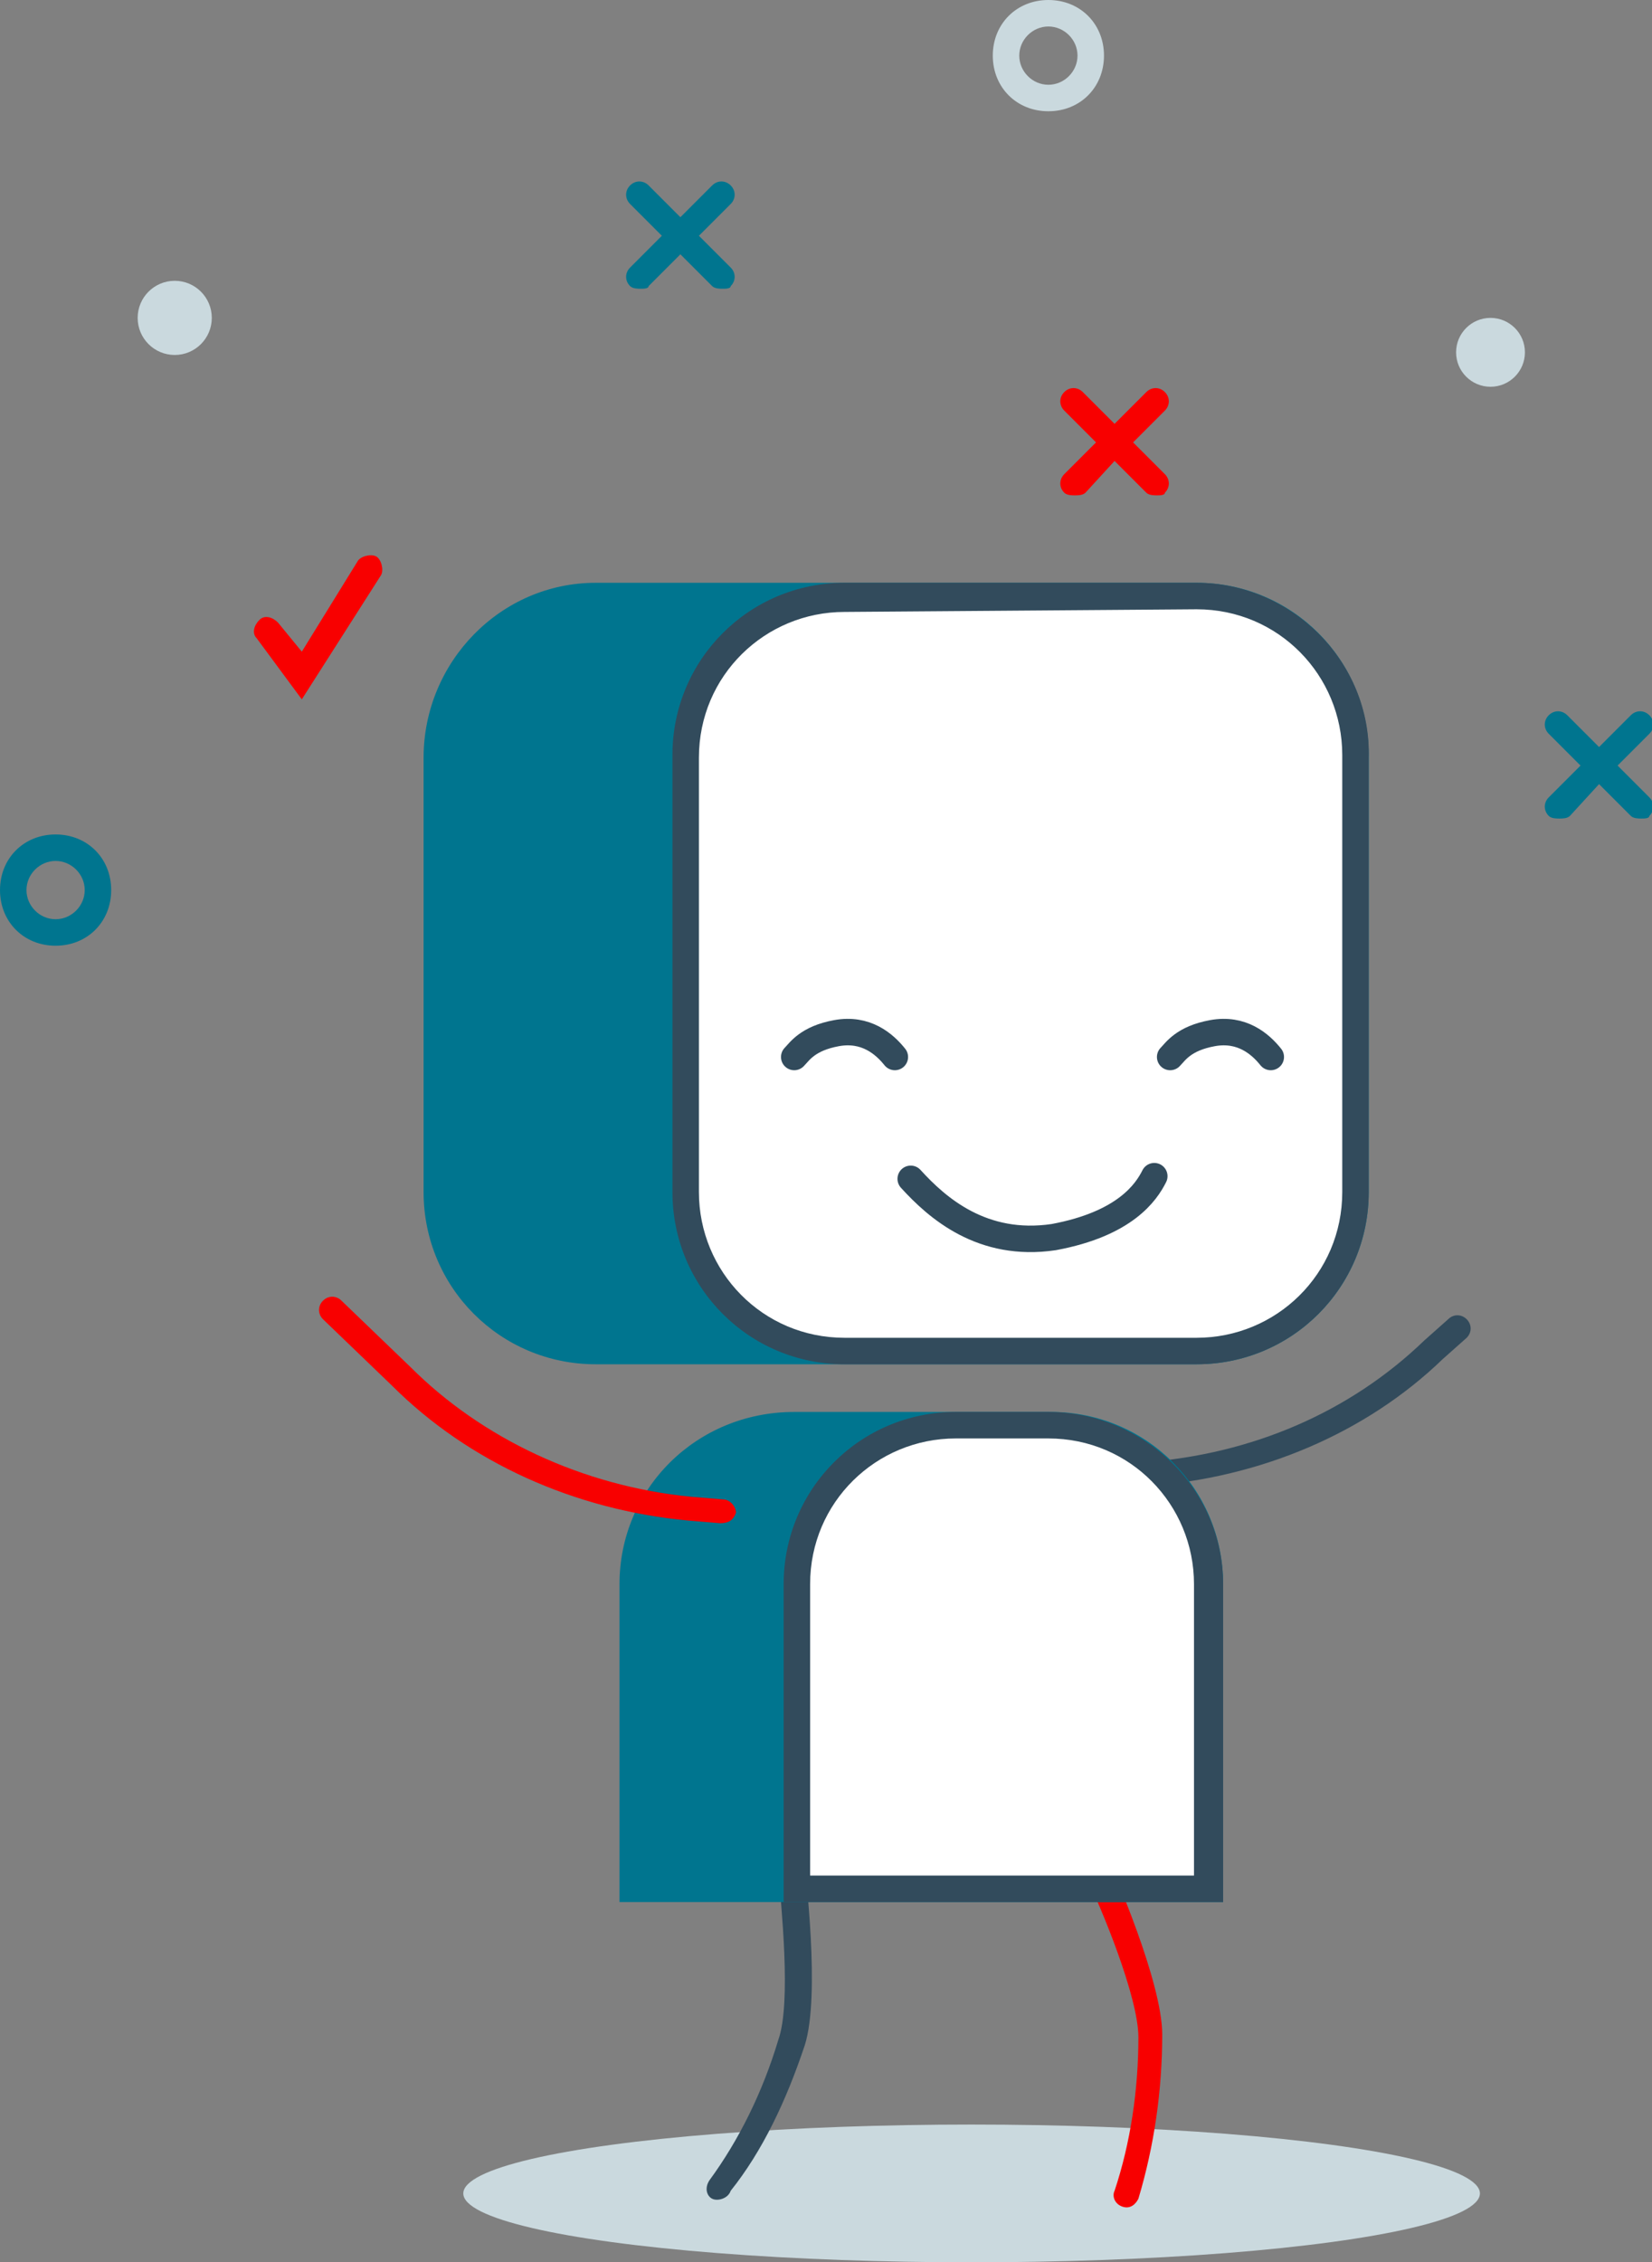 <?xml version="1.0" encoding="utf-8"?>
<!-- Generator: Adobe Illustrator 22.1.0, SVG Export Plug-In . SVG Version: 6.00 Build 0)  -->
<svg version="1.1" id="Layer_1" xmlns="http://www.w3.org/2000/svg" xmlns:xlink="http://www.w3.org/1999/xlink" x="0px" y="0px"
	 viewBox="0 0 62.4 85.4" style="enable-background:new 0 0 62.4 85.4;" xml:space="preserve">
<rect x="0" y="0" width="62.4" height="85.4" fill="#808080" stroke="none"/>
<style type="text/css">
	.st0{fill:#00758F;}
	.st1{fill:#F80000;}
	.st2{fill:#CAD9DE;}
	.st3{fill:#324B5C;}
	.st4{fill:#FFFFFF;}
	.st5{fill:none;stroke:#253168;stroke-miterlimit:10;}
	.st6{fill:none;stroke:#324B5C;stroke-linecap:round;stroke-miterlimit:10;}
</style>
<title>conject-guy</title>
<g id="Layer_2_1_">
	<g id="Layer_1-2">
		<g>
			<path class="st0" d="M24.2,10.9c-0.1,0-0.3,0-0.4-0.1c-0.2-0.2-0.2-0.5,0-0.7L26.9,7c0.2-0.2,0.5-0.2,0.7,0s0.2,0.5,0,0.7
				l-3.1,3.1C24.5,10.9,24.3,10.9,24.2,10.9z"/>
		</g>
		<g>
			<path class="st0" d="M27.3,10.9c-0.1,0-0.3,0-0.4-0.1l-3.1-3.1c-0.2-0.2-0.2-0.5,0-0.7s0.5-0.2,0.7,0l3.1,3.1
				c0.2,0.2,0.2,0.5,0,0.7C27.6,10.9,27.4,10.9,27.3,10.9z"/>
		</g>
		<path class="st1" d="M42.8,16.7l1.2-1.2c0.2-0.2,0.2-0.5,0-0.7c-0.2-0.2-0.5-0.2-0.7,0L42.1,16l-1.2-1.2c-0.2-0.2-0.5-0.2-0.7,0
			c-0.2,0.2-0.2,0.5,0,0.7l1.2,1.2l-1.2,1.2c-0.2,0.2-0.2,0.5,0,0.7c0.1,0.1,0.3,0.1,0.4,0.1c0.1,0,0.3,0,0.4-0.1l1.1-1.2l1.2,1.2
			c0.1,0.1,0.3,0.1,0.4,0.1c0.1,0,0.3,0,0.3-0.1c0.2-0.2,0.2-0.5,0-0.7L42.8,16.7z"/>
		<g>
			<path class="st0" d="M2.1,35.7c-1.2,0-2.1-0.9-2.1-2.1s0.9-2.1,2.1-2.1s2.1,0.9,2.1,2.1S3.3,35.7,2.1,35.7z M2.1,32.5
				C1.5,32.5,1,33,1,33.6s0.5,1.1,1.1,1.1s1.1-0.5,1.1-1.1S2.7,32.5,2.1,32.5z"/>
		</g>
		<g>
			<path class="st2" d="M39.6,4.2c-1.2,0-2.1-0.9-2.1-2.1S38.4,0,39.6,0s2.1,0.9,2.1,2.1S40.8,4.2,39.6,4.2z M39.6,1
				c-0.6,0-1.1,0.5-1.1,1.1s0.5,1.1,1.1,1.1s1.1-0.5,1.1-1.1S40.2,1,39.6,1z"/>
		</g>
		<g>
			<circle class="st2" cx="56.3" cy="13.3" r="1.3"/>
		</g>
		<g>
			<circle class="st2" cx="6.6" cy="12" r="1.4"/>
		</g>
		<g>
			<path class="st1" d="M11.4,26.4l-1.7-2.3c-0.2-0.2-0.1-0.5,0.1-0.7c0.2-0.2,0.5-0.1,0.7,0.1l0.9,1.1l2.1-3.4
				c0.1-0.2,0.5-0.3,0.7-0.2c0.2,0.1,0.3,0.5,0.2,0.7L11.4,26.4z"/>
		</g>
		<g>
			<ellipse class="st2" cx="36.7" cy="82.8" rx="19.2" ry="2.6"/>
		</g>
		<g>
			<path class="st3" d="M26.9,83c-0.2-0.1-0.3-0.4-0.1-0.7c1.1-1.5,2-3.3,2.6-5.3c0.5-1.4,0.1-5.1,0-6.4c0-0.3,0.2-0.5,0.4-0.6
				c0.3,0,0.5,0.2,0.6,0.4c0,0.2,0.6,4.9,0,6.8c-0.7,2.1-1.6,4-2.8,5.5C27.5,83,27.1,83.1,26.9,83z"/>
		</g>
		<g>
			<path class="st3" d="M39.6,56.4c-0.3,0-0.5-0.2-0.5-0.5s0.2-0.5,0.5-0.5l3.6-0.2c4.1-0.3,7.8-1.9,10.6-4.6l0.9-0.8
				c0.2-0.2,0.5-0.2,0.7,0s0.2,0.5,0,0.7l-0.9,0.8c-2.9,2.8-6.9,4.5-11.2,4.8L39.6,56.4L39.6,56.4z"/>
		</g>
		<g>
			<path class="st1" d="M42.4,83.3c-0.3-0.1-0.4-0.4-0.3-0.6c0.6-1.8,0.9-3.8,0.9-5.8c0-1.5-1.4-4.9-2-6.1c-0.1-0.3,0-0.5,0.2-0.7
				c0.3-0.1,0.5,0,0.7,0.2c0.1,0.2,2,4.5,2,6.5c0,2.1-0.3,4.2-0.9,6.2C42.9,83.2,42.7,83.4,42.4,83.3z"/>
		</g>
		<g>
			<path class="st0" d="M30,53.3h9.7c3.6,0,6.5,2.9,6.5,6.5l0,0v12l0,0H23.4l0,0v-12C23.4,56.2,26.3,53.3,30,53.3L30,53.3z"/>
		</g>
		<g>
			<path class="st0" d="M22.5,22h22.7c3.6,0,6.5,2.9,6.5,6.5V45c0,3.6-2.9,6.5-6.5,6.5H22.5c-3.6,0-6.5-2.9-6.5-6.5V28.6
				C16,25,18.9,22,22.5,22z"/>
		</g>
		<g>
			<path class="st4" d="M31.9,22.5h13.3c3.3,0,6,2.7,6,6V45c0,3.3-2.7,6-6,6H31.9c-3.3,0-6-2.7-6-6V28.6
				C25.9,25.3,28.6,22.5,31.9,22.5z"/>
		</g>
		<g>
			<path class="st3" d="M45.2,23c3.1,0,5.5,2.5,5.5,5.5V45c0,3.1-2.5,5.5-5.5,5.5H31.9c-3.1,0-5.5-2.5-5.5-5.5V28.6
				c0-3.1,2.5-5.5,5.5-5.5L45.2,23 M45.2,22H31.9c-3.6,0-6.5,2.9-6.5,6.5l0,0V45c0,3.6,2.9,6.5,6.5,6.5l0,0h13.3
				c3.6,0,6.5-2.9,6.5-6.5l0,0V28.6C51.8,25,48.8,22,45.2,22L45.2,22L45.2,22z"/>
		</g>
		<g>
			<path class="st4" d="M30.1,71.4V59.8c0-3.3,2.7-6,6-6h3.5c3.3,0,6,2.7,6,6v11.5L30.1,71.4L30.1,71.4z"/>
		</g>
		<g>
			<path class="st3" d="M39.6,54.3c3.1,0,5.5,2.5,5.5,5.5v11H30.6v-11c0-3.1,2.5-5.5,5.5-5.5L39.6,54.3 M39.6,53.3h-3.5
				c-3.6,0-6.5,2.9-6.5,6.5l0,0v12h16.6v-12C46.2,56.2,43.2,53.3,39.6,53.3L39.6,53.3L39.6,53.3z"/>
		</g>
		<g>
			<path class="st5" d="M43.3,56.9"/>
		</g>
		<g>
			<path class="st1" d="M27.2,57.5L27.2,57.5L26,57.4c-4.3-0.4-8.3-2.2-11.2-5.1l-2.6-2.5c-0.2-0.2-0.2-0.5,0-0.7s0.5-0.2,0.7,0
				l2.6,2.5c2.7,2.7,6.5,4.5,10.6,4.9l1.2,0.1c0.3,0,0.5,0.3,0.5,0.5C27.7,57.4,27.5,57.5,27.2,57.5z"/>
		</g>
		<path class="st0" d="M61.1,28.9l1.2-1.2c0.2-0.2,0.2-0.5,0-0.7c-0.2-0.2-0.5-0.2-0.7,0l-1.2,1.2L59.2,27c-0.2-0.2-0.5-0.2-0.7,0
			c-0.2,0.2-0.2,0.5,0,0.7l1.2,1.2l-1.2,1.2c-0.2,0.2-0.2,0.5,0,0.7c0.1,0.1,0.3,0.1,0.4,0.1c0.1,0,0.3,0,0.4-0.1l1.1-1.2l1.2,1.2
			c0.1,0.1,0.3,0.1,0.4,0.1c0.1,0,0.3,0,0.3-0.1c0.2-0.2,0.2-0.5,0-0.7L61.1,28.9z"/>
	</g>
</g>
<path class="st6" d="M34.4,44.5c1,1.1,2.7,2.6,5.4,2.2c2.7-0.5,3.5-1.7,3.8-2.3"/>
<path class="st6" d="M33.8,39.9c-0.4-0.5-1.1-1.1-2.2-0.9s-1.4,0.7-1.6,0.9"/>
<path class="st6" d="M48,39.9c-0.4-0.5-1.1-1.1-2.2-0.9s-1.4,0.7-1.6,0.9"/>
</svg>
